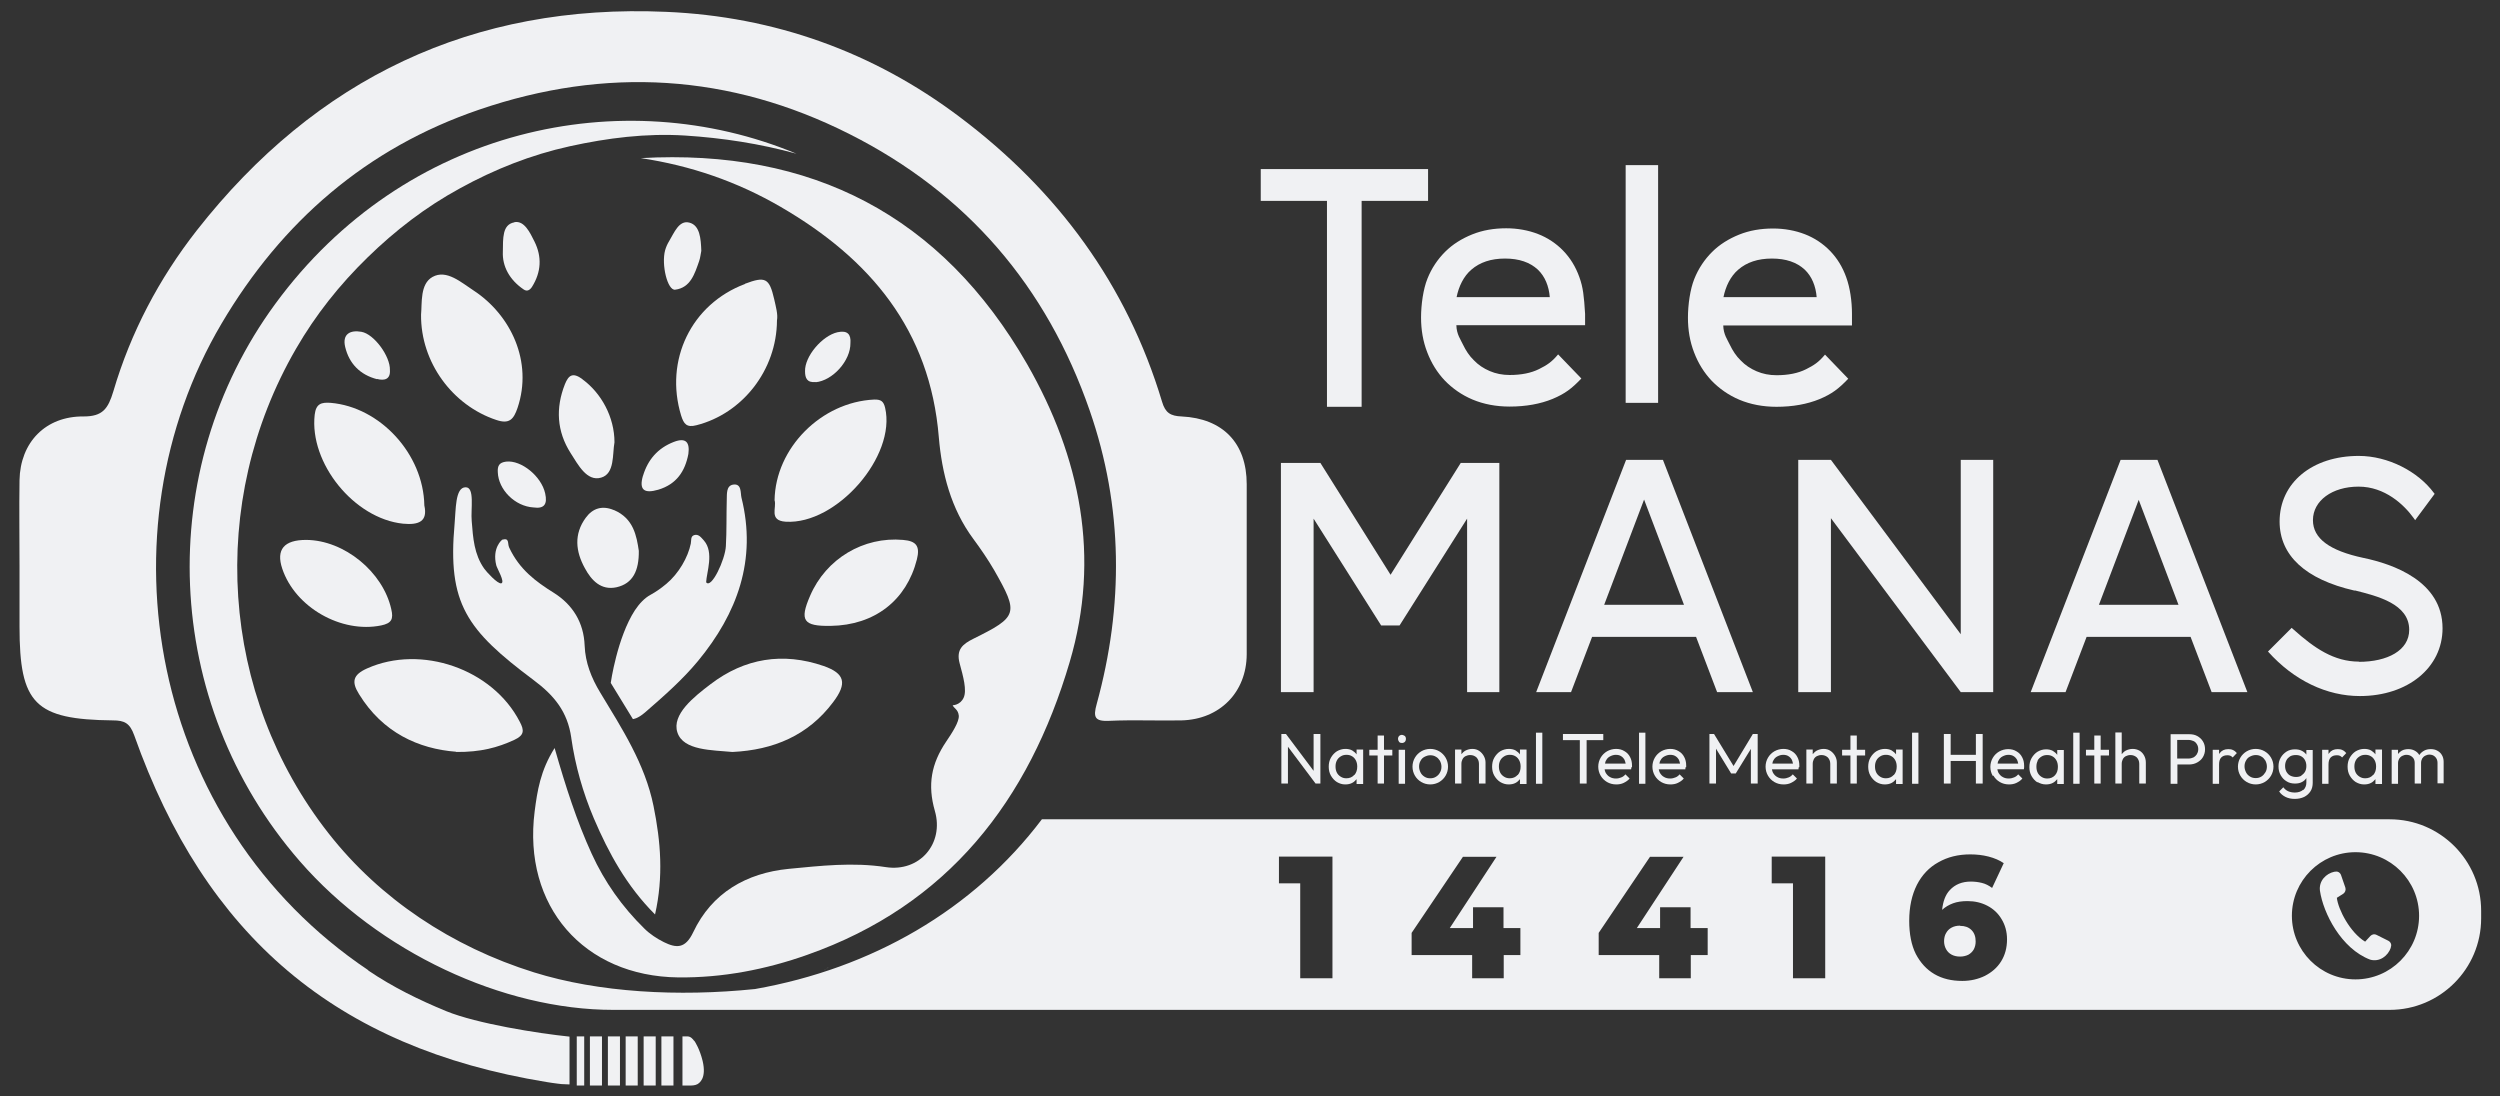 <?xml version="1.0" encoding="UTF-8"?>
<svg id="a" data-name="jugar con responsabilidad" xmlns="http://www.w3.org/2000/svg" viewBox="0 0 114 50">
  <rect x="0" y="0" width="114" height="50" fill="#333333" stroke="none"/>
  <polygon points="60.51 18.55 62.09 18.55 62.09 9.16 65.12 9.16 65.12 7.71 57.49 7.71 57.49 9.16 60.51 9.16 60.51 18.55" style="fill: #f0f1f3;"/>
  <path d="M78.05,17.36c.35.36.77.66,1.27.87.5.21,1.07.32,1.69.32.74,0,1.4-.12,1.96-.35.57-.24.87-.47,1.31-.93l-1.06-1.1c-.29.35-.51.49-.87.67-.36.18-.81.27-1.34.27-.33,0-.63-.06-.91-.18-.28-.12-.52-.28-.72-.49-.21-.2-.37-.45-.5-.72-.1-.22-.29-.46-.3-.88h5.87v-.52c0-.6-.09-1.2-.26-1.67-.17-.48-.42-.88-.74-1.21-.32-.33-.71-.59-1.15-.76-.44-.17-.93-.26-1.45-.26-.56,0-1.08.09-1.55.28-.47.19-.89.45-1.23.79-.34.34-.62.75-.81,1.23-.19.47-.29,1.18-.29,1.77,0,.56.09,1.09.28,1.58.19.5.46.93.8,1.29ZM79.26,12.3c.39-.34.9-.51,1.54-.51s1.13.17,1.49.5c.33.31.51.76.55,1.26h-4.25c.1-.49.32-.95.67-1.25Z" style="fill: #f0f1f3;"/>
  <rect x="74.13" y="7.53" width="1.48" height="10.84" style="fill: #f0f1f3;"/>
  <path d="M64.8,14.48c0,.56.09,1.09.28,1.58.19.5.46.93.8,1.29.35.36.77.66,1.27.87.5.21,1.07.32,1.69.32.74,0,1.4-.12,1.96-.35.57-.24.87-.47,1.31-.93l-1.06-1.1c-.29.35-.51.49-.87.67-.36.18-.81.27-1.34.27-.33,0-.63-.06-.91-.18-.28-.12-.52-.28-.72-.49-.21-.2-.37-.45-.5-.72-.1-.22-.29-.46-.3-.88h5.87v-.52c-.05-.81-.09-1.2-.26-1.67-.17-.48-.42-.88-.74-1.21-.32-.33-.71-.59-1.15-.76-.44-.17-.93-.26-1.45-.26-.56,0-1.08.09-1.55.28-.47.19-.89.45-1.23.79-.34.34-.62.75-.81,1.23-.19.47-.29,1.18-.29,1.77ZM67.09,12.3c.39-.34.9-.51,1.54-.51s1.13.17,1.49.5c.33.31.51.76.55,1.26h-4.25c.1-.49.32-.95.67-1.25Z" style="fill: #f0f1f3;"/>
  <polygon points="58.64 33.47 58.43 33.47 58.43 35.73 58.73 35.73 58.73 34.05 59.99 35.73 60.21 35.73 60.21 33.47 59.9 33.47 59.9 35.15 58.64 33.47" style="fill: #f0f1f3;"/>
  <path d="M62.16,35.73v-1.55h-.3v.22c-.05-.07-.12-.13-.2-.18-.09-.05-.2-.07-.31-.07-.14,0-.27.04-.39.11-.11.07-.2.17-.27.29-.07.12-.1.26-.1.41s.03.29.1.41c.07.12.16.22.27.29.12.07.24.11.38.11.12,0,.23-.02.32-.07.08-.04.14-.1.2-.17v.22h.3ZM61.75,35.34c-.09.1-.21.15-.35.15-.1,0-.18-.02-.26-.07-.08-.05-.14-.11-.18-.19-.04-.08-.06-.17-.06-.28s.02-.19.06-.27c.04-.08.1-.14.18-.19.08-.05.16-.07.26-.07s.18.02.26.07c.07.04.13.11.17.19s.06.17.06.28c0,.15-.04.28-.13.38Z" style="fill: #f0f1f3;"/>
  <polygon points="63.11 35.73 63.11 34.45 63.49 34.45 63.49 34.19 63.11 34.19 63.11 33.54 62.82 33.54 62.82 34.19 62.44 34.19 62.44 34.45 62.82 34.45 62.82 35.73 63.11 35.73" style="fill: #f0f1f3;"/>
  <rect x="63.78" y="34.19" width=".29" height="1.55" style="fill: #f0f1f3;"/>
  <path d="M64.06,33.56s-.08-.05-.13-.05-.1.02-.13.05-.05.08-.05.13.02.1.05.14.08.05.13.05.1-.02.13-.05.05-.08.05-.14-.02-.1-.05-.13Z" style="fill: #f0f1f3;"/>
  <path d="M65.63,34.26c-.12-.07-.26-.11-.41-.11s-.29.04-.41.11c-.12.07-.22.17-.29.29s-.11.26-.11.41.04.29.11.41.17.22.29.29c.12.07.26.11.41.11s.29-.04.41-.11c.12-.07.22-.17.29-.29s.11-.26.11-.41-.04-.29-.11-.41c-.07-.12-.17-.22-.29-.29ZM65.66,35.23c-.04.08-.1.14-.18.19s-.16.07-.26.07-.18-.02-.26-.07-.14-.11-.18-.19c-.04-.08-.07-.17-.07-.27s.02-.19.07-.27c.04-.08.1-.14.18-.18s.16-.07.26-.07.18.02.26.07c.08.04.13.11.18.18.04.08.07.17.07.27s-.02.19-.07.27Z" style="fill: #f0f1f3;"/>
  <path d="M67.74,35.73v-.96c0-.11-.03-.21-.08-.3-.05-.09-.12-.17-.21-.23s-.19-.09-.31-.09-.22.03-.32.08c-.07.04-.13.1-.18.16v-.21h-.29v1.55h.29v-.9c0-.08.02-.15.05-.21s.08-.11.14-.14c.06-.03.13-.05.21-.05.12,0,.21.04.29.11.07.08.11.17.11.29v.9h.29Z" style="fill: #f0f1f3;"/>
  <path d="M69.61,35.73v-1.55h-.3v.22c-.05-.07-.12-.13-.2-.18-.09-.05-.2-.07-.31-.07-.14,0-.27.04-.39.11-.11.07-.2.17-.27.29-.07.12-.1.26-.1.41s.03.29.1.41c.07.12.16.22.27.29.12.07.24.11.38.11.12,0,.23-.02.32-.07.08-.04.14-.1.2-.17v.22h.3ZM69.2,35.34c-.09.1-.21.15-.35.15-.1,0-.18-.02-.26-.07-.08-.05-.14-.11-.18-.19-.04-.08-.06-.17-.06-.28s.02-.19.06-.27c.04-.08.1-.14.18-.19.08-.05.16-.07.26-.07s.18.02.26.07c.07.04.13.11.17.19s.06.17.06.28c0,.15-.04.28-.13.38Z" style="fill: #f0f1f3;"/>
  <rect x="70.04" y="33.41" width=".29" height="2.33" style="fill: #f0f1f3;"/>
  <polygon points="72.35 35.73 72.35 33.75 73.11 33.75 73.11 33.47 71.27 33.47 71.27 33.75 72.04 33.75 72.04 35.73 72.35 35.73" style="fill: #f0f1f3;"/>
  <path d="M74.42,34.98s0-.05,0-.07c0-.15-.03-.28-.09-.39-.06-.12-.15-.21-.26-.27-.11-.07-.24-.1-.38-.1s-.29.04-.41.11-.22.17-.29.29c-.07.12-.11.26-.11.41s.04.29.11.41c.07.12.17.22.29.29.12.07.26.11.42.11.12,0,.24-.02.34-.07s.2-.11.27-.2l-.19-.19c-.05.06-.11.11-.19.14-.07.03-.15.05-.24.05-.1,0-.2-.02-.28-.07-.08-.04-.14-.11-.19-.19-.03-.05-.04-.11-.05-.16h1.21s.01-.06.01-.09ZM73.42,34.49c.08-.04.16-.07.26-.07s.18.02.24.06c.07.04.12.1.16.17.02.05.04.11.05.17h-.94c.01-.06.02-.11.05-.15.04-.08.1-.14.18-.18Z" style="fill: #f0f1f3;"/>
  <rect x="74.74" y="33.41" width=".29" height="2.33" style="fill: #f0f1f3;"/>
  <path d="M76.89,34.98s0-.05,0-.07c0-.15-.03-.28-.09-.39-.06-.12-.15-.21-.26-.27-.11-.07-.24-.1-.38-.1s-.29.04-.41.11-.22.17-.29.29c-.07.12-.11.26-.11.41s.04.29.11.41c.07.12.17.22.29.29.12.07.26.11.42.11.12,0,.24-.02.34-.07s.2-.11.27-.2l-.19-.19c-.05.06-.11.11-.19.14-.07.03-.15.05-.24.05-.1,0-.2-.02-.28-.07-.08-.04-.14-.11-.19-.19-.03-.05-.04-.11-.05-.16h1.21s.01-.06.01-.09ZM75.9,34.49c.08-.04.16-.07.26-.07s.18.02.24.06c.07.04.12.1.16.17.02.05.04.11.05.17h-.94c.01-.06.02-.11.05-.15.04-.08.1-.14.18-.18Z" style="fill: #f0f1f3;"/>
  <polygon points="80.15 35.73 80.15 33.47 79.93 33.47 79.05 34.93 78.16 33.47 77.95 33.47 77.95 35.73 78.25 35.73 78.25 34.14 78.94 35.27 79.15 35.27 79.84 34.15 79.84 35.73 80.15 35.73" style="fill: #f0f1f3;"/>
  <path d="M82.05,34.98s0-.05,0-.07c0-.15-.03-.28-.09-.39-.06-.12-.15-.21-.26-.27-.11-.07-.24-.1-.38-.1s-.29.04-.41.11-.22.17-.29.29c-.07.12-.11.26-.11.41s.04.29.11.41c.07.12.17.22.29.29.12.07.26.11.42.11.12,0,.24-.02.34-.07s.2-.11.27-.2l-.19-.19c-.05.06-.11.11-.19.14-.07.03-.15.05-.24.05-.1,0-.2-.02-.28-.07-.08-.04-.14-.11-.19-.19-.03-.05-.04-.11-.05-.16h1.21s.01-.06.01-.09ZM81.05,34.49c.08-.04.16-.07.26-.07s.18.02.24.06c.07.04.12.1.16.17.02.05.04.11.05.17h-.94c.01-.06.02-.11.05-.15.04-.08.1-.14.18-.18Z" style="fill: #f0f1f3;"/>
  <path d="M83.76,35.73v-.96c0-.11-.03-.21-.08-.3-.05-.09-.12-.17-.21-.23s-.19-.09-.31-.09-.22.03-.32.08c-.07.04-.13.1-.18.16v-.21h-.29v1.55h.29v-.9c0-.08.02-.15.05-.21s.08-.11.14-.14c.06-.03.13-.05.21-.05.12,0,.21.04.29.11.07.08.11.17.11.29v.9h.29Z" style="fill: #f0f1f3;"/>
  <polygon points="84.67 35.73 84.67 34.45 85.05 34.45 85.05 34.19 84.67 34.19 84.67 33.54 84.38 33.54 84.38 34.19 84 34.19 84 34.45 84.38 34.45 84.38 35.73 84.67 35.73" style="fill: #f0f1f3;"/>
  <path d="M86.76,35.73v-1.55h-.3v.22c-.05-.07-.12-.13-.2-.18-.09-.05-.2-.07-.31-.07-.14,0-.27.04-.39.11-.11.07-.2.17-.27.29-.07.12-.1.26-.1.41s.03.29.1.41c.07.12.16.22.27.29.12.07.24.11.38.11.12,0,.23-.02.32-.07.08-.04.14-.1.2-.17v.22h.3ZM86.35,35.34c-.09.1-.21.15-.35.15-.1,0-.18-.02-.26-.07-.08-.05-.14-.11-.18-.19-.04-.08-.06-.17-.06-.28s.02-.19.06-.27c.04-.08.1-.14.18-.19.08-.05.16-.07.26-.07s.18.02.26.07c.07.04.13.11.17.19s.06.17.06.28c0,.15-.04.28-.13.38Z" style="fill: #f0f1f3;"/>
  <rect x="87.19" y="33.41" width=".29" height="2.33" style="fill: #f0f1f3;"/>
  <polygon points="90.41 35.73 90.41 33.47 90.1 33.47 90.1 34.42 88.95 34.42 88.95 33.47 88.64 33.47 88.64 35.73 88.95 35.73 88.95 34.7 90.1 34.7 90.1 35.73 90.41 35.73" style="fill: #f0f1f3;"/>
  <path d="M90.9,35.37c.07.12.17.22.29.29.12.07.26.11.42.11.12,0,.24-.02.34-.07s.2-.11.27-.2l-.19-.19c-.05.06-.11.11-.19.14-.07.03-.15.05-.24.05-.1,0-.2-.02-.28-.07-.08-.04-.14-.11-.19-.19-.03-.05-.04-.11-.05-.16h1.21s.01-.06.01-.09c0-.02,0-.05,0-.07,0-.15-.03-.28-.09-.39-.06-.12-.15-.21-.26-.27-.11-.07-.24-.1-.38-.1s-.29.04-.41.11-.22.17-.29.29c-.07.12-.11.26-.11.41s.04.29.11.41ZM91.32,34.49c.08-.04.16-.07.26-.07s.18.02.24.06c.07.04.12.1.16.17.02.05.04.11.05.17h-.94c.01-.06.02-.11.05-.15.04-.08.1-.14.18-.18Z" style="fill: #f0f1f3;"/>
  <path d="M92.91,35.66c.12.07.24.11.38.11.12,0,.23-.02.32-.07.08-.04.14-.1.2-.17v.22h.3v-1.55h-.3v.22c-.05-.07-.12-.13-.2-.18-.09-.05-.2-.07-.31-.07-.14,0-.27.04-.39.11-.11.07-.2.17-.27.29-.07.12-.1.26-.1.41s.03.29.1.41c.07.12.16.22.27.29ZM92.91,34.69c.04-.08.1-.14.18-.19.08-.05.16-.07.26-.07s.18.02.26.07c.07.04.13.11.17.19s.06.17.06.28c0,.15-.04.28-.13.38-.09.1-.21.15-.35.15-.1,0-.18-.02-.26-.07-.08-.05-.14-.11-.18-.19-.04-.08-.06-.17-.06-.28s.02-.19.06-.27Z" style="fill: #f0f1f3;"/>
  <rect x="94.54" y="33.41" width=".29" height="2.33" style="fill: #f0f1f3;"/>
  <polygon points="95.79 35.73 95.79 34.45 96.17 34.45 96.17 34.19 95.79 34.19 95.79 33.54 95.5 33.54 95.5 34.19 95.12 34.19 95.12 34.45 95.5 34.45 95.5 35.73 95.79 35.73" style="fill: #f0f1f3;"/>
  <path d="M97.85,35.73v-.96c0-.12-.03-.23-.08-.32-.05-.09-.12-.17-.21-.22-.09-.05-.19-.08-.31-.08s-.22.03-.32.08c-.07.04-.13.1-.18.16v-.99h-.29v2.33h.29v-.9c0-.08.02-.15.05-.21s.08-.11.14-.14c.06-.03.13-.05.21-.05.12,0,.21.04.29.11.07.08.11.17.11.29v.9h.29Z" style="fill: #f0f1f3;"/>
  <path d="M100.19,33.56c-.11-.06-.23-.08-.37-.08h-.84v2.26h.31v-.88h.53c.14,0,.26-.03.37-.09s.2-.14.26-.24c.06-.1.1-.22.1-.36s-.03-.26-.1-.37c-.06-.1-.15-.18-.26-.24ZM100.18,34.39c-.04.06-.09.11-.16.15-.07.03-.14.05-.23.05h-.51v-.85h.51c.08,0,.16.02.23.05.07.03.12.08.16.15.04.06.06.14.06.22s-.02.16-.06.22Z" style="fill: #f0f1f3;"/>
  <path d="M100.9,34.19v1.55h.29v-.88c0-.14.03-.25.1-.32.07-.07.16-.1.27-.1.05,0,.1,0,.14.02.04.02.08.04.11.08l.19-.2c-.05-.06-.11-.11-.18-.14-.06-.03-.13-.04-.21-.04-.17,0-.3.06-.39.18,0,.01-.02.03-.03.04v-.19h-.29Z" style="fill: #f0f1f3;"/>
  <path d="M102.16,34.55c-.07.12-.11.26-.11.41s.04.29.11.41.17.22.29.29c.12.07.26.11.41.11s.29-.04.41-.11c.12-.07.22-.17.29-.29s.11-.26.11-.41-.04-.29-.11-.41c-.07-.12-.17-.22-.29-.29-.12-.07-.26-.11-.41-.11s-.29.04-.41.11c-.12.07-.22.17-.29.29ZM102.6,34.5c.08-.04.16-.07.26-.07s.18.02.26.07c.08.04.13.11.18.18.04.08.07.17.07.27s-.02.19-.07.27-.1.14-.18.19-.16.07-.26.07-.18-.02-.26-.07-.14-.11-.18-.19c-.04-.08-.07-.17-.07-.27s.02-.19.07-.27c.04-.08.1-.14.18-.18Z" style="fill: #f0f1f3;"/>
  <path d="M105.03,36.01c-.09.08-.22.13-.38.13-.12,0-.22-.02-.31-.06-.09-.04-.16-.1-.22-.18l-.19.19c.07.11.17.19.29.25.12.06.26.09.42.09s.3-.03.43-.09c.12-.06.22-.15.29-.26.07-.11.1-.24.1-.39v-1.49h-.29v.21c-.05-.07-.12-.13-.2-.17-.09-.05-.2-.07-.32-.07-.14,0-.27.03-.38.1-.11.07-.2.16-.27.28-.07.12-.1.25-.1.4s.03.28.1.4c.07.12.15.21.27.28.11.07.24.1.38.1.12,0,.23-.02.32-.07.08-.04.15-.1.2-.18v.21c0,.14-.05.25-.14.34ZM104.95,35.37c-.07.04-.16.06-.25.06s-.18-.02-.26-.06c-.08-.04-.13-.1-.18-.18-.04-.08-.06-.16-.06-.26s.02-.18.06-.26c.04-.08.1-.13.17-.18.07-.04.16-.06.26-.06s.18.02.25.06c.07.04.13.1.17.18.04.08.06.16.06.26s-.02.19-.06.26c-.04.07-.1.13-.17.17Z" style="fill: #f0f1f3;"/>
  <path d="M105.89,34.19v1.55h.29v-.88c0-.14.03-.25.1-.32.07-.07.16-.1.27-.1.05,0,.1,0,.14.02.04.02.08.04.11.08l.19-.2c-.05-.06-.11-.11-.18-.14-.06-.03-.13-.04-.21-.04-.17,0-.3.06-.39.18,0,.01-.02.03-.03.04v-.19h-.29Z" style="fill: #f0f1f3;"/>
  <path d="M108.62,35.73v-1.55h-.3v.22c-.05-.07-.12-.13-.2-.18-.09-.05-.2-.07-.31-.07-.14,0-.27.04-.39.11-.11.07-.2.17-.27.29-.07.12-.1.26-.1.41s.03.29.1.41c.07.12.16.22.27.29.12.07.24.11.38.11.12,0,.23-.02.32-.07.08-.04.14-.1.2-.17v.22h.3ZM108.21,35.34c-.09.1-.21.15-.35.15-.1,0-.18-.02-.26-.07-.08-.05-.14-.11-.18-.19-.04-.08-.06-.17-.06-.28s.02-.19.06-.27c.04-.08.1-.14.18-.19.08-.05.16-.07.26-.07s.18.02.26.07c.07.04.13.11.17.19s.06.17.06.28c0,.15-.04.28-.13.38Z" style="fill: #f0f1f3;"/>
  <path d="M111.43,35.73v-.99c0-.12-.03-.23-.08-.31-.05-.09-.12-.15-.21-.2-.09-.05-.19-.07-.3-.07s-.21.02-.3.07-.17.12-.22.2c0,0,0,0,0,0,0,0,0,0,0,0-.05-.09-.12-.15-.21-.2-.09-.05-.19-.07-.29-.07s-.21.02-.3.07c-.07.04-.12.09-.17.15v-.19h-.29v1.55h.29v-.94c0-.08.02-.14.05-.2.03-.05.08-.1.14-.13.06-.03.12-.05.19-.05.11,0,.19.03.27.1s.11.16.11.27v.94h.29v-.94c0-.08.02-.14.05-.2.03-.05.08-.1.14-.13.06-.03.12-.05.19-.05.1,0,.19.03.26.1s.11.16.11.27v.94h.3Z" style="fill: #f0f1f3;"/>
  <path d="M16.79,44.24c-10-6.72-12.28-20.01-6.69-29.48,2.75-4.66,6.62-8.01,11.75-9.76,5.76-1.97,11.43-1.64,16.88,1.11,5.36,2.7,9,6.95,10.96,12.61,1.53,4.41,1.55,8.9.32,13.38-.17.61-.09.8.57.77,1.09-.05,2.19,0,3.29-.02,1.75-.04,2.97-1.28,2.98-3.01,0-2.59,0-5.17,0-7.76,0-1.87-1.08-3-2.97-3.09-.5-.02-.74-.16-.89-.67-1.61-5.36-4.78-9.64-9.22-12.98-3.95-2.98-8.47-4.59-13.39-4.8C21.56.15,14.41,3.57,8.97,10.51c-1.72,2.2-3.01,4.65-3.8,7.33-.24.8-.49,1.15-1.35,1.15-1.74-.02-2.9,1.18-2.93,2.91-.02,1.31,0,2.62,0,3.93,0,.91,0,1.83,0,2.74,0,3.53.7,4.24,4.26,4.28.52,0,.77.12.97.68,3.24,9.14,9.17,14.24,18.8,15.81.17.03.33.05.48.07.11.02.22.03.57.04v-2.18c-1.45-.15-4.22-.59-5.62-1.16-1.24-.51-2.44-1.1-3.55-1.85Z" style="fill: #f0f1f3;"/>
  <path d="M26.05,33.65c.18,1.26.53,2.49,1.03,3.67.68,1.59,1.5,3.09,2.79,4.38.39-1.72.26-3.33-.07-4.95-.39-1.92-1.44-3.53-2.43-5.17-.4-.66-.68-1.36-.71-2.14-.04-1.06-.55-1.87-1.41-2.41-.82-.51-1.57-1.07-2.03-2.06-.09-.18.03-.46-.32-.36,0,0-.47.36-.27,1.17.04.15.41.77.23.82-.17.04-.69-.54-.78-.67-.46-.65-.51-1.4-.57-2.17-.05-.55.15-1.55-.28-1.54-.48,0-.44,1.04-.5,1.66-.33,3.65.54,4.84,3.6,7.13.94.7,1.55,1.44,1.72,2.63Z" style="fill: #f0f1f3;"/>
  <path d="M27.85,31.14l1.01,1.65s.2,0,.55-.3c.85-.74,1.7-1.48,2.42-2.35,1.79-2.17,2.69-4.61,1.98-7.45-.05-.21.02-.66-.39-.59-.31.06-.27.43-.28.7-.02.7,0,1.4-.04,2.1-.03.62-.67,1.98-.9,1.65.02-.45.37-1.36-.1-1.9-.12-.13-.24-.31-.44-.25-.18.05-.13.25-.16.39-.13.63-.55,1.36-1.11,1.83-.24.2-.48.37-.72.5-.28.15-.52.41-.72.71-.81,1.25-1.1,3.31-1.1,3.31Z" style="fill: #f0f1f3;"/>
  <path d="M20.8,34.29c1.12.01,1.89-.2,2.65-.55.45-.21.47-.42.25-.83-1.24-2.41-4.5-3.53-6.96-2.43-.65.29-.72.61-.37,1.17,1.08,1.76,2.72,2.5,4.43,2.63Z" style="fill: #f0f1f3;"/>
  <path d="M32.4,31.2c-.75.57-1.78,1.38-1.51,2.2.27.83,1.58.8,2.51.89,1.87-.09,3.45-.75,4.59-2.27.65-.86.54-1.31-.43-1.65-1.86-.64-3.6-.36-5.16.83Z" style="fill: #f0f1f3;"/>
  <path d="M33.97,12.95c-2.45.92-3.68,3.48-2.91,6,.12.38.25.56.7.44,2.09-.53,3.66-2.51,3.67-4.78.05-.27-.05-.62-.13-.98-.22-.95-.4-1.04-1.33-.69Z" style="fill: #f0f1f3;"/>
  <path d="M21.6,13.25c-.57-.37-1.24-.98-1.88-.62-.57.32-.47,1.18-.52,1.72-.02,2.18,1.44,4.14,3.43,4.8.59.2.79-.02.97-.55.71-2.11-.31-4.24-2-5.35Z" style="fill: #f0f1f3;"/>
  <path d="M14.35,18.91c-.25,2.21,1.8,4.74,4.03,4.97.73.07,1.13-.11.97-.83-.04-2.36-2.03-4.49-4.27-4.68-.42-.03-.67.03-.73.54Z" style="fill: #f0f1f3;"/>
  <path d="M35.32,22.81c.11.33-.28.93.51.98,2.32.14,5.05-2.99,4.53-5.2-.07-.29-.19-.38-.5-.37-2.4.11-4.5,2.2-4.54,4.59Z" style="fill: #f0f1f3;"/>
  <path d="M12.87,25.93c.59,1.77,2.7,2.96,4.51,2.59.48-.1.57-.29.46-.75-.38-1.69-2.14-3.14-3.88-3.15-1.01,0-1.38.44-1.09,1.31Z" style="fill: #f0f1f3;"/>
  <path d="M41.81,25.51c.15-.6-.02-.84-.63-.89-1.8-.16-3.51.85-4.24,2.55-.49,1.13-.31,1.39.94,1.37,2.01-.03,3.46-1.17,3.93-3.03Z" style="fill: #f0f1f3;"/>
  <path d="M26.56,17.29c-.44-.32-.63-.19-.8.23-.43,1.09-.37,2.15.26,3.14.34.53.74,1.31,1.39,1.12.63-.18.51-1.07.61-1.61,0-1.15-.6-2.25-1.47-2.88Z" style="fill: #f0f1f3;"/>
  <path d="M27.99,23.26c-.52-.22-.96-.09-1.28.35-.55.75-.46,1.54-.04,2.3.3.56.74,1.02,1.44.87.76-.17,1.03-.77,1.02-1.66-.1-.68-.24-1.48-1.13-1.86Z" style="fill: #f0f1f3;"/>
  <path d="M23.45,10.14c-.55.1-.51.73-.52,1.34-.03.66.3,1.28.95,1.72.16.11.29.02.38-.12.42-.67.46-1.37.11-2.07-.2-.4-.46-.96-.91-.88Z" style="fill: #f0f1f3;"/>
  <path d="M31.43,10.15c-.47-.12-.69.47-.92.85-.08.13-.14.27-.18.41-.18.66.11,1.85.46,1.8.7-.09.89-.73,1.09-1.3.06-.17.07-.35.1-.47-.02-.55-.06-1.17-.55-1.29Z" style="fill: #f0f1f3;"/>
  <path d="M23.08,21.05c-.31.04-.4.18-.38.49.03.79.78,1.55,1.63,1.6.49.07.64-.15.53-.64-.17-.78-1.09-1.53-1.78-1.45Z" style="fill: #f0f1f3;"/>
  <path d="M29.32,21.69c-.19.65.05.83.7.64.83-.25,1.22-.84,1.37-1.63.07-.53-.11-.76-.66-.55-.73.28-1.19.81-1.41,1.55Z" style="fill: #f0f1f3;"/>
  <path d="M37.19,17.43c.77-.07,1.6-.97,1.59-1.79.03-.39-.13-.59-.59-.49-.7.16-1.5,1.1-1.48,1.78,0,.31.09.53.48.49Z" style="fill: #f0f1f3;"/>
  <path d="M17.19,17.28c.34.09.62.02.59-.41.02-.62-.72-1.64-1.3-1.74-.51-.09-.88.1-.74.69.18.76.68,1.27,1.45,1.47Z" style="fill: #f0f1f3;"/>
  <path d="M37.77,44.12l-.1.06h0s.06-.04.09-.06Z" style="fill: #f0f1f3;"/>
  <path d="M37.68,44.19s0,0,0,0c-.04.02-.08.04-.12.05.04-.02.08-.03.12-.05Z" style="fill: #f0f1f3;"/>
  <path d="M108.96,37.36h-61.45c-3.13,4.14-7.76,6.8-13.08,7.74-3.5.36-7.13.16-10.08-.76-3.75-1.17-7.03-3.36-9.36-6.33-4.96-6.31-5.55-15.1-1.49-22.11.89-1.54,1.98-2.91,3.25-4.15,1.27-1.24,2.66-2.31,4.22-3.16,1.58-.87,3.24-1.53,5.01-1.92,1.73-.38,3.48-.6,5.25-.49,1.72.11,3.42.37,5.09.83-7.94-3.31-17.87-1.2-23.77,6.85-5.55,7.57-5.18,18.17,1.12,25.41,3.61,4.15,9.27,6.78,14.29,6.78h81.01c2.3,0,4.17-1.87,4.17-4.17v-.35c0-2.3-1.87-4.17-4.17-4.17ZM60.77,44.61h-1.48v-4.33h-.97v-1.22h2.44v5.55ZM69.34,43.55h-.77v1.06h-1.44v-1.06h-2.76v-1.01l2.34-3.47h1.53l-2.13,3.25h1.06v-.95h1.39v.95h.77v1.24ZM77.88,43.55h-.78v1.06h-1.44v-1.06h-2.76v-1.01l2.34-3.47h1.53l-2.13,3.25h1.06v-.95h1.39v.95h.78v1.24ZM83.24,44.61h-1.48v-4.33h-.97v-1.22h2.44v5.55ZM91.25,43.84c-.18.29-.43.5-.74.66-.31.15-.65.23-1.03.23-.49,0-.91-.1-1.27-.31-.36-.21-.64-.52-.85-.92-.2-.4-.3-.91-.3-1.51,0-.64.12-1.18.35-1.64.23-.45.56-.8.98-1.03.42-.24.9-.36,1.45-.36.29,0,.57.03.84.1.27.07.5.17.69.3l-.53,1.13c-.15-.11-.3-.19-.47-.23-.16-.04-.33-.06-.5-.06-.4,0-.72.13-.96.39-.2.21-.31.52-.35.9,0,0,0,0,0,0,.14-.13.31-.23.5-.3.19-.07.41-.1.66-.1.33,0,.63.07.9.21.27.14.49.34.65.61.16.26.25.57.25.92,0,.39-.09.72-.27,1.01ZM107.41,44.66c-1.6,0-2.9-1.3-2.9-2.9s1.3-2.9,2.9-2.9,2.9,1.3,2.9,2.9-1.3,2.9-2.9,2.9Z" style="fill: #f0f1f3;"/>
  <path d="M48.78,30.18c1.41-4.78.49-9.32-1.94-13.57-3.9-6.79-9.84-9.84-17.62-9.4,2.27.34,4.4,1.07,6.39,2.23,4.06,2.36,6.8,5.6,7.2,10.5.14,1.64.55,3.25,1.57,4.63.34.46.67.94.96,1.44,1.12,1.97,1.08,2.11-.96,3.12-.48.24-.79.49-.62,1.12.16.59.34,1.23.18,1.57s-.5.34-.5.34c.06.14.25.19.28.47s-.32.81-.57,1.18c-.69,1.02-.86,1.98-.52,3.17.43,1.49-.7,2.8-2.24,2.56-1.5-.23-2.97-.06-4.43.08-1.92.19-3.5,1.09-4.35,2.89-.36.76-.77.73-1.34.45-.32-.16-.64-.37-.89-.62-1.01-.99-1.81-2.12-2.4-3.41-.68-1.49-1.18-3.04-1.69-4.82-.65,1.03-.79,1.96-.91,2.89-.55,4.31,2.23,7.52,6.55,7.57,2.03.02,3.99-.36,5.88-1.03,6.42-2.26,10.11-7.04,11.97-13.36Z" style="fill: #f0f1f3;"/>
  <rect x="26.3" y="47.26" width=".34" height="2.24" style="fill: #f0f1f3;"/>
  <rect x="26.9" y="47.26" width=".55" height="2.24" style="fill: #f0f1f3;"/>
  <rect x="27.72" y="47.26" width=".55" height="2.24" style="fill: #f0f1f3;"/>
  <rect x="28.53" y="47.26" width=".55" height="2.24" style="fill: #f0f1f3;"/>
  <rect x="29.35" y="47.26" width=".55" height="2.24" style="fill: #f0f1f3;"/>
  <rect x="30.16" y="47.26" width=".55" height="2.24" style="fill: #f0f1f3;"/>
  <path d="M31.65,47.46c-.05-.07-.15-.2-.3-.2-.04,0-.23,0-.23,0v2.24h.4s.17,0,.28-.06c.08-.05.43-.25.24-1.06-.13-.53-.33-.85-.38-.92Z" style="fill: #f0f1f3;"/>
  <path d="M89.37,42.21c-.14,0-.27.03-.38.09-.11.06-.19.14-.25.25-.06.1-.09.23-.09.37,0,.13.03.25.09.36.06.11.14.19.25.25.11.06.24.09.39.09.14,0,.26-.03.37-.08.11-.06.19-.14.25-.24.06-.11.09-.23.09-.37,0-.22-.06-.39-.19-.52-.13-.13-.3-.19-.51-.19Z" style="fill: #f0f1f3;"/>
  <path d="M108.91,42.9l-.54-.27c-.09-.05-.2-.03-.28.05l-.24.26c-.69-.42-1.23-1.47-1.29-2l.3-.19c.08-.06.12-.17.09-.27l-.2-.58c-.04-.11-.15-.18-.27-.15h-.03c-.38.08-.72.42-.66.87.15,1.02.97,2.64,2.29,3.14.43.12.81-.17.94-.54v-.03c.05-.11,0-.23-.11-.29Z" style="fill: #f0f1f3;"/>
  <polygon points="68.37 21.11 66.61 21.11 63.41 26.21 60.21 21.11 58.41 21.11 58.41 31.56 59.9 31.56 59.9 23.65 62.98 28.52 63.82 28.52 66.9 23.65 66.9 31.56 68.37 31.56 68.37 21.11" style="fill: #f0f1f3;"/>
  <path d="M70.05,31.56h1.59l.96-2.52h4.74l.96,2.52h1.63l-4.1-10.59h-1.68l-4.1,10.59ZM76.78,27.58h-3.63l1.82-4.8,1.82,4.8Z" style="fill: #f0f1f3;"/>
  <polygon points="82 20.97 82 31.56 83.49 31.56 83.49 23.63 89.41 31.56 90.89 31.56 90.89 20.97 89.41 20.97 89.41 28.92 83.49 20.97 82 20.97" style="fill: #f0f1f3;"/>
  <path d="M95.15,29.04h4.74l.96,2.52h1.63l-4.1-10.59h-1.68l-4.1,10.59h1.59l.96-2.52ZM97.52,22.78l1.82,4.8h-3.63l1.82-4.8Z" style="fill: #f0f1f3;"/>
  <path d="M107.57,30.17c-1.14,0-2.03-.61-2.98-1.46l-.09-.08-1.08,1.08c1.19,1.33,2.69,2.03,4.19,2.03,2.19,0,3.77-1.3,3.77-3.09,0-2.15-2.26-2.93-3.61-3.21-1.55-.33-2.3-.89-2.3-1.72,0-.89.88-1.53,2.08-1.53s2.07.82,2.51,1.43l.07.1.89-1.2-.04-.05c-.72-.97-2.08-1.68-3.42-1.68-2.13,0-3.61,1.23-3.61,2.99,0,1.55,1.18,2.64,3.41,3.15h.05c.98.25,2.45.6,2.45,1.79,0,.94-.99,1.46-2.3,1.46Z" style="fill: #f0f1f3;"/>
</svg>